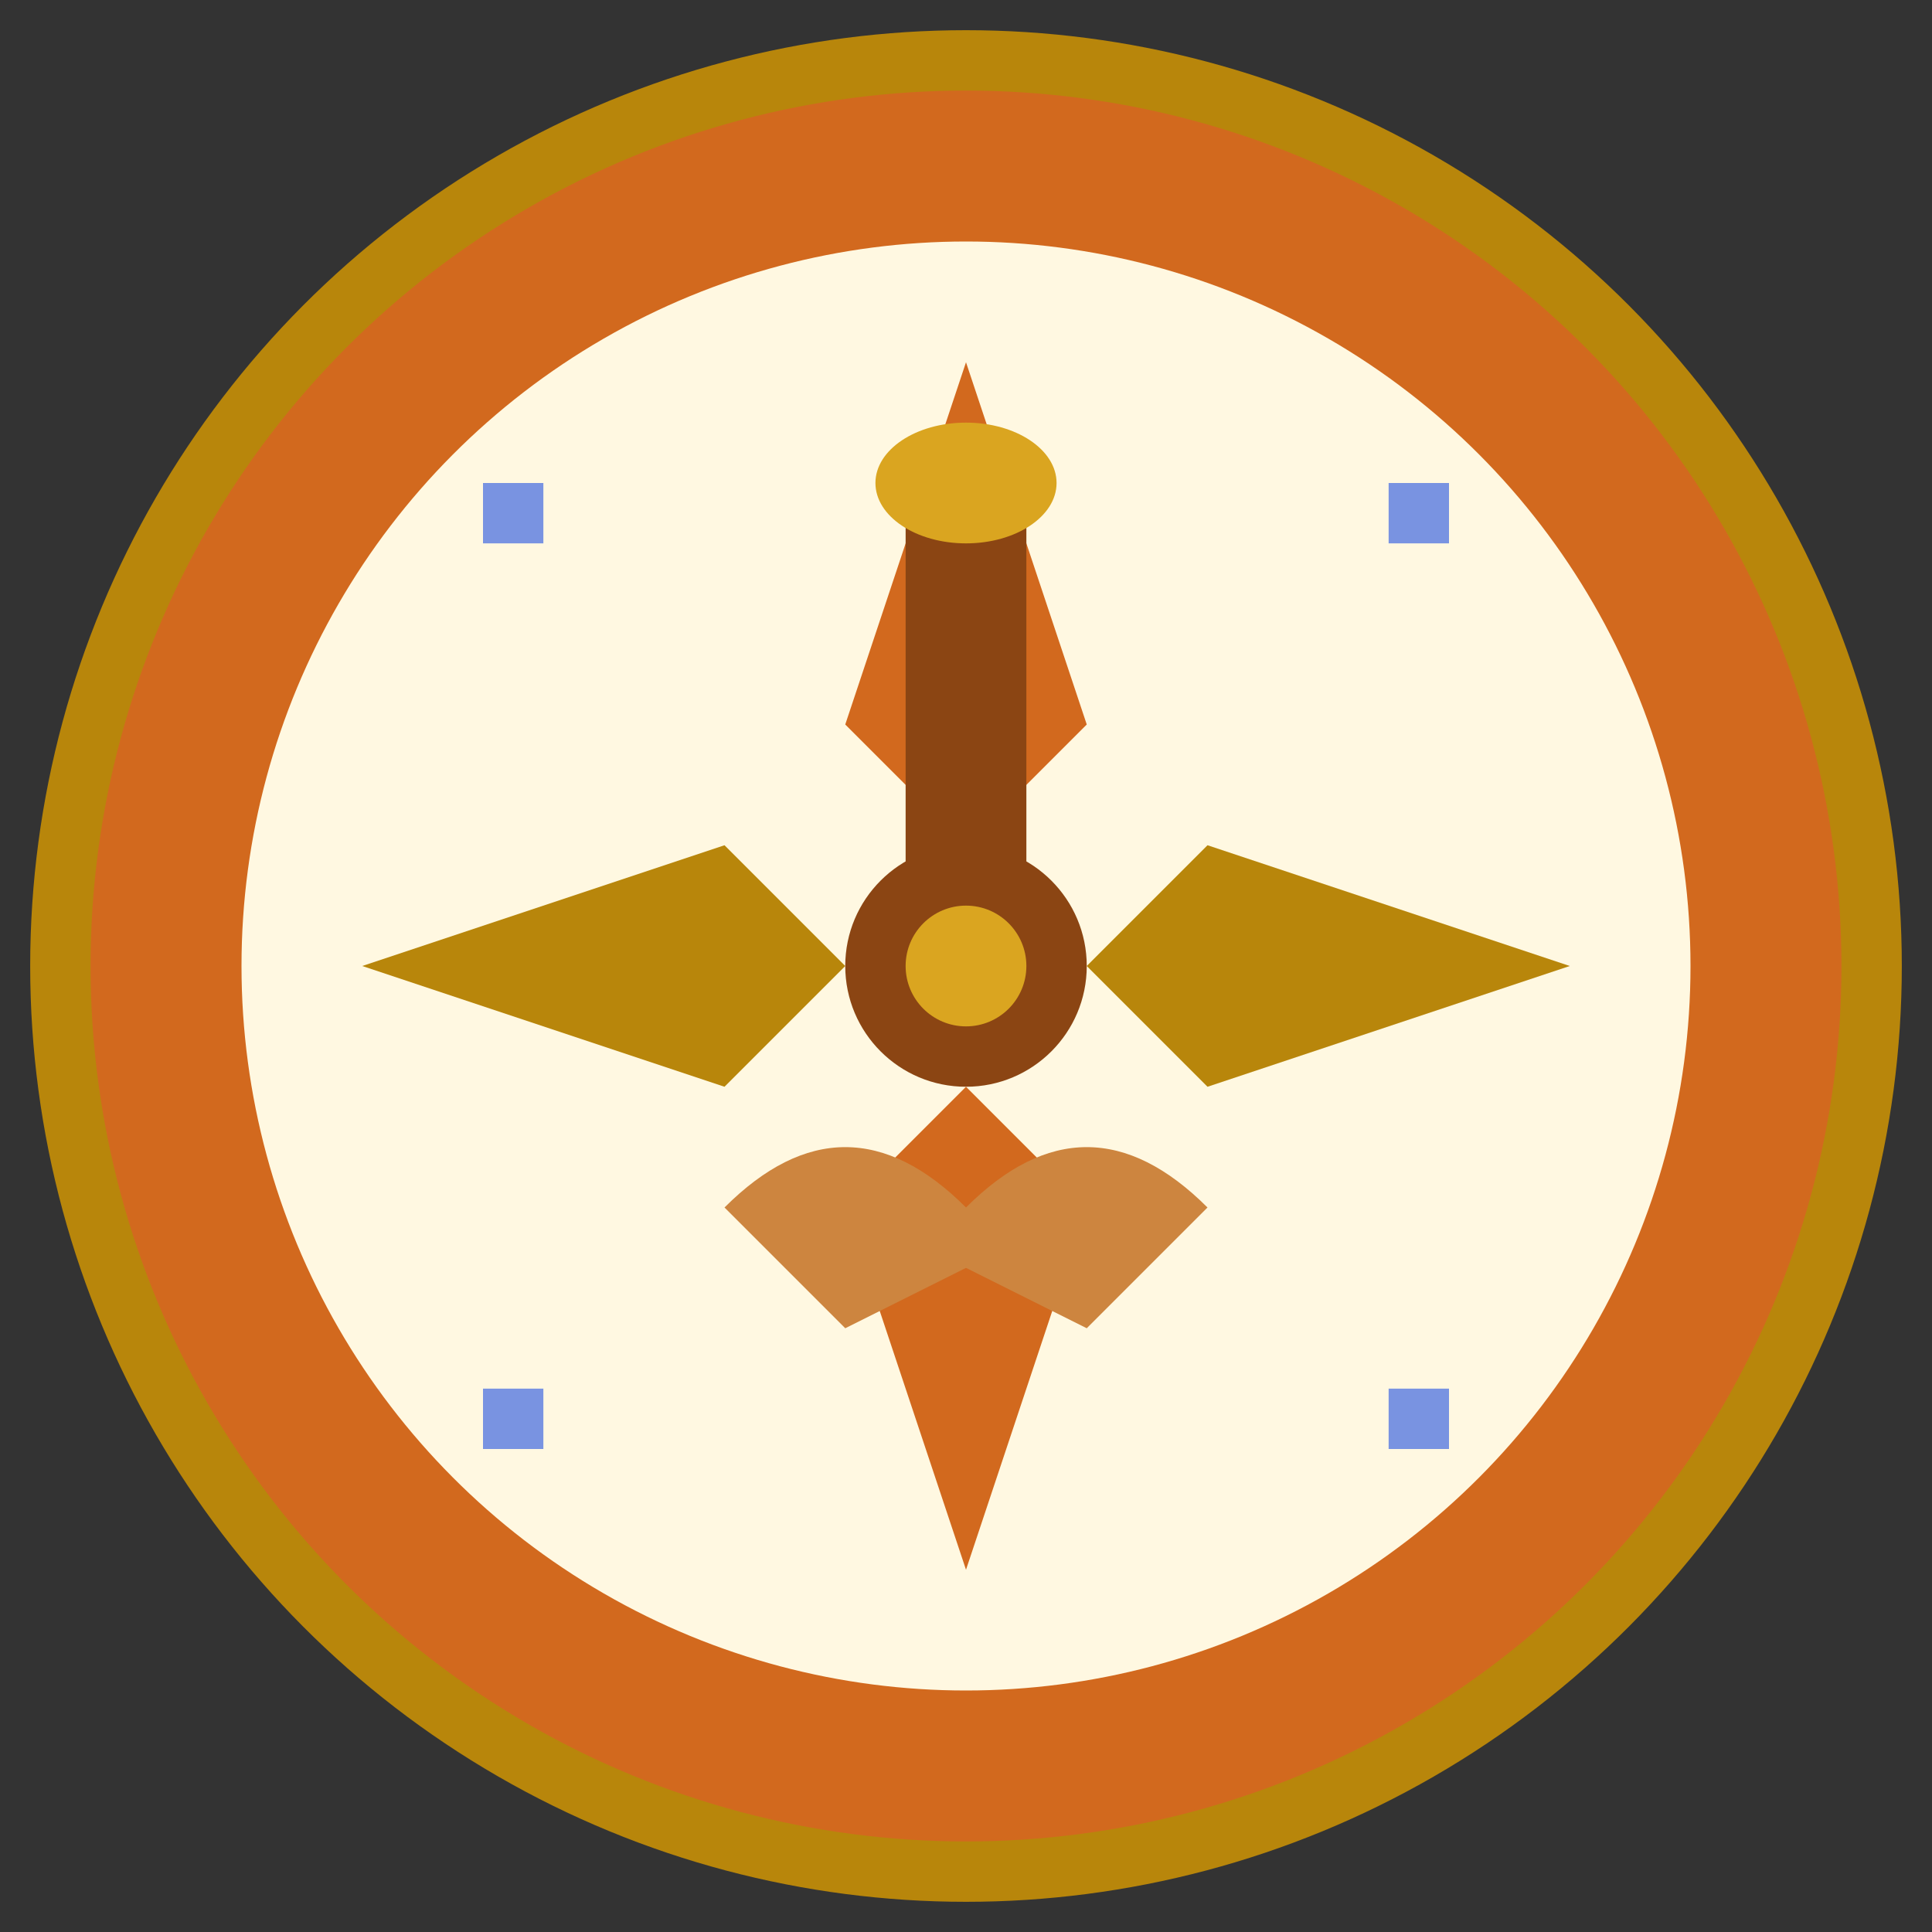<svg width="32" height="32" viewBox="0 0 32 32" fill="none" xmlns="http://www.w3.org/2000/svg">
  <rect x="0" y="0" width="32" height="32" fill="#333333" stroke="none"/>
  <!-- Journey Wanderway Favicon - Spain themed compass with architectural elements -->
  
  <!-- Outer compass ring -->
  <circle cx="16" cy="16" r="15" fill="#D2691E" stroke="#B8860B" stroke-width="1"/>
  
  <!-- Inner compass background -->
  <circle cx="16" cy="16" r="12" fill="#FFF8E1"/>
  
  <!-- Compass points (N, S, E, W) -->
  <polygon points="16,6 18,12 16,14 14,12" fill="#D2691E"/>
  <polygon points="16,26 14,20 16,18 18,20" fill="#D2691E"/>
  <polygon points="26,16 20,14 18,16 20,18" fill="#B8860B"/>
  <polygon points="6,16 12,18 14,16 12,14" fill="#B8860B"/>
  
  <!-- Spanish architectural element - simplified Sagrada Familia spire -->
  <rect x="15" y="8" width="2" height="8" fill="#8B4513"/>
  <ellipse cx="16" cy="8" rx="1.5" ry="1" fill="#DAA520"/>
  
  <!-- Flamenco fan element -->
  <path d="M 12 20 Q 14 18 16 20 Q 18 18 20 20 L 18 22 L 16 21 L 14 22 Z" fill="#CD853F"/>
  
  <!-- Center dot -->
  <circle cx="16" cy="16" r="2" fill="#8B4513"/>
  <circle cx="16" cy="16" r="1" fill="#DAA520"/>
  
  <!-- Decorative Spanish tiles pattern -->
  <rect x="8" y="8" width="1" height="1" fill="#4169E1" opacity="0.7"/>
  <rect x="23" y="8" width="1" height="1" fill="#4169E1" opacity="0.7"/>
  <rect x="8" y="23" width="1" height="1" fill="#4169E1" opacity="0.7"/>
  <rect x="23" y="23" width="1" height="1" fill="#4169E1" opacity="0.7"/>
</svg>
